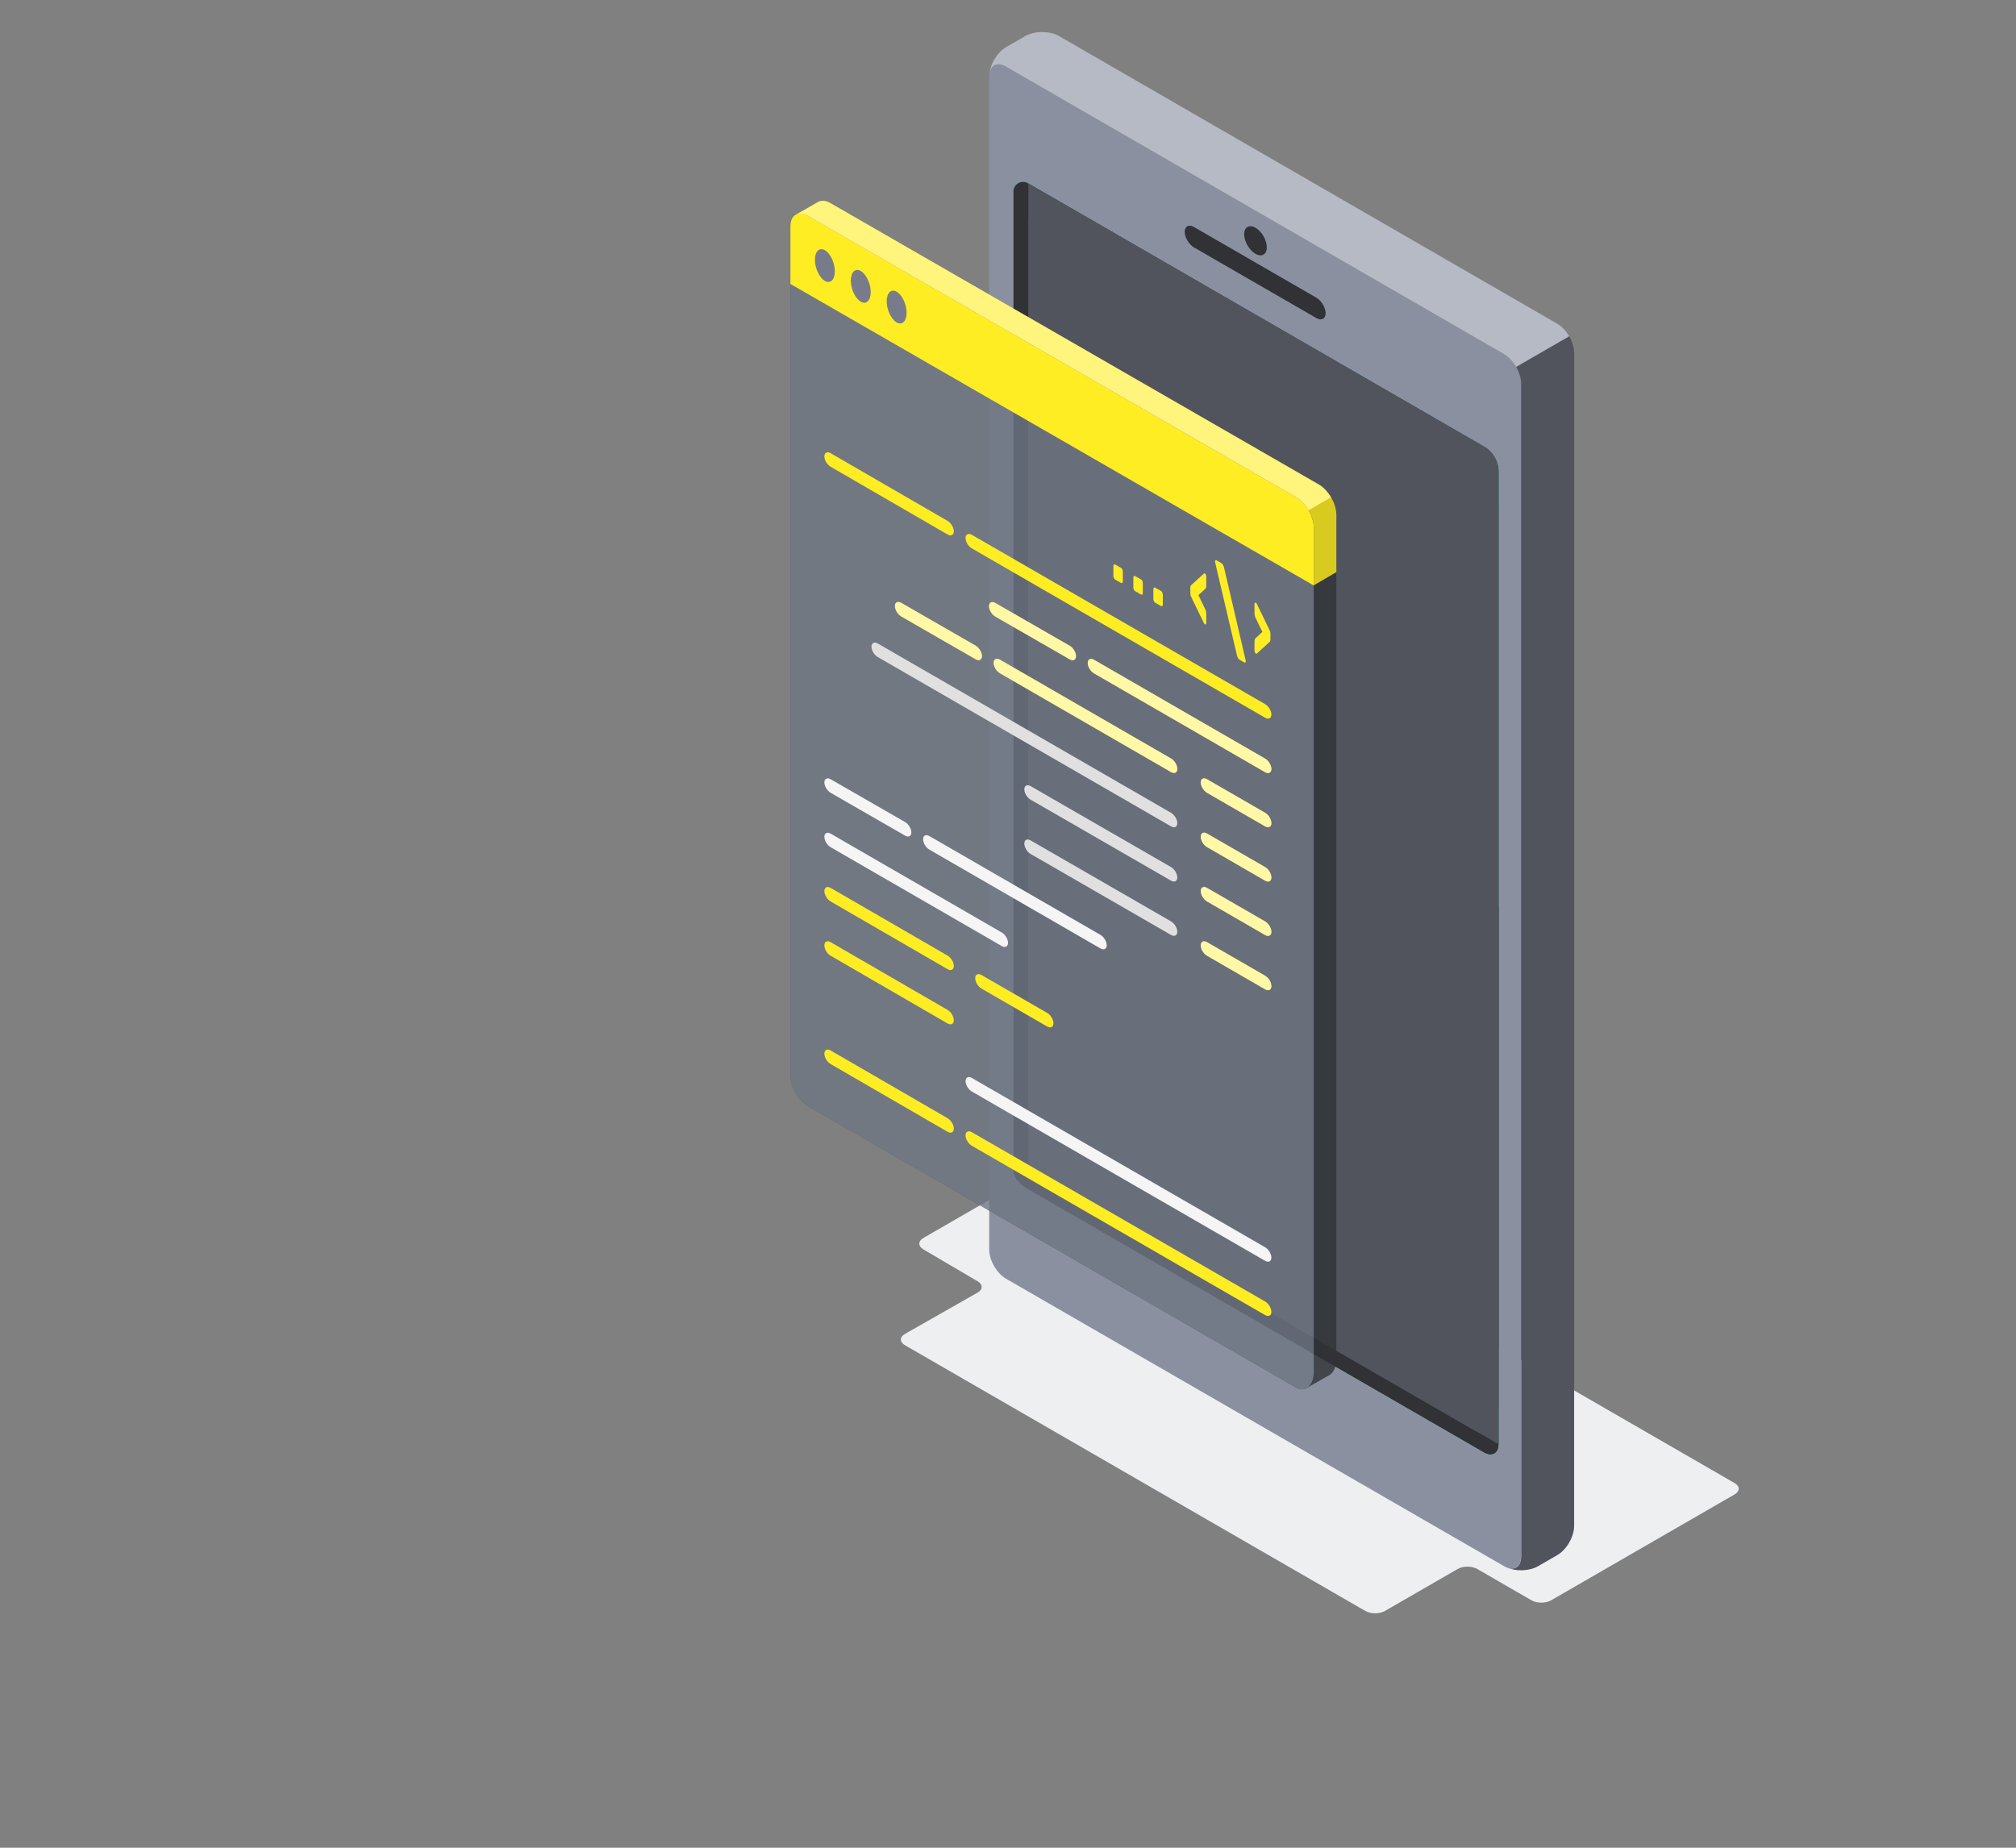 <svg width="612" height="561" viewBox="0 0 612 561" fill="none" xmlns="http://www.w3.org/2000/svg">
<rect x="0" y="0" width="612" height="561" fill="#808080" stroke="none"/>
<g clip-path="url(#clip0_8008_22608)">
<path d="M420.441 489.103L442.486 476.378C444.142 475.422 446.809 475.422 448.465 476.378L464.908 485.871C466.564 486.827 469.231 486.827 470.887 485.871L526.571 453.73C528.228 452.774 528.228 451.239 526.571 450.283L341.985 343.718C340.329 342.762 337.663 342.762 336.006 343.718L280.322 375.86C278.666 376.816 278.666 378.364 280.309 379.334L296.778 389.015C298.421 389.985 298.408 391.52 296.751 392.462L274.72 404.999C273.064 405.941 273.064 407.476 274.72 408.432L414.462 489.103C416.119 490.059 418.785 490.059 420.441 489.103Z" fill="#EEEFF1"/>
<path d="M305.396 20.227L456.638 107.536C459.453 109.165 461.742 113.138 461.742 116.396V472.595C461.742 475.853 459.453 477.186 456.638 475.543L305.396 388.234C302.581 386.605 300.292 382.633 300.292 379.374V23.176C300.292 19.917 302.581 18.584 305.396 20.227ZM307.658 355.042C307.658 357.83 309.611 359.607 312.048 361.007L450.525 440.965C452.935 442.365 454.915 441.234 454.915 438.433V143.179C454.915 140.055 453.245 137.173 450.551 135.611L312.048 55.614C310.095 54.483 307.658 55.897 307.658 58.145V355.042Z" fill="#8B90A0"/>
<path d="M307.657 355.043C307.657 357.83 309.61 359.607 312.048 361.008L450.524 440.965C452.934 442.365 454.914 441.234 454.914 438.433V143.179C454.914 140.055 453.244 137.174 450.551 135.612L312.048 55.614C310.095 54.483 307.657 55.897 307.657 58.146V355.043Z" fill="#27DEBF"/>
<path d="M307.657 355.043C307.657 357.83 309.61 359.607 312.048 361.008L450.524 440.965C452.934 442.365 454.914 441.234 454.914 438.433V143.179C454.914 140.055 453.244 137.174 450.551 135.612L312.048 55.614C310.095 54.483 307.657 55.897 307.657 58.146V355.043Z" fill="#303236"/>
<path d="M450.524 440.965L312.048 361.008C311.064 360.442 310.162 359.809 309.422 359.069L454.914 275.085V438.433C454.914 441.234 452.948 442.365 450.524 440.965Z" fill="#303236"/>
<path d="M318.861 346.007V59.559L450.537 135.612C453.244 137.173 454.9 140.055 454.9 143.179V427.998L323.238 351.986C320.814 350.585 318.848 348.808 318.848 346.021L318.861 346.007Z" fill="#52545D"/>
<path d="M318.861 356.484V70.036L450.537 146.089C453.244 147.651 454.9 150.532 454.9 153.656V438.475L323.238 362.463C320.814 361.062 318.848 359.285 318.848 356.498L318.861 356.484Z" fill="#52545D"/>
<path d="M312.194 342.197V55.749L443.87 131.802C446.577 133.364 448.233 136.245 448.233 139.369V424.188L316.571 348.176C314.147 346.776 312.181 344.998 312.181 342.211L312.194 342.197Z" fill="#52545D"/>
<path d="M312.194 352.674V66.227L443.87 142.279C446.577 143.841 448.233 146.722 448.233 149.846V434.665L316.571 358.653C314.147 357.253 312.181 355.475 312.181 352.688L312.194 352.674Z" fill="#52545D"/>
<path d="M457.284 475.867C460.126 477.173 464.247 477.052 466.886 475.543L472.731 472.164C475.572 470.534 477.861 466.576 477.861 463.304V107.146C477.861 105.907 477.538 104.587 476.973 103.322C476.797 102.904 476.595 102.5 476.367 102.096L460.274 111.387C460.611 111.993 460.92 112.626 461.163 113.259C461.553 114.323 461.782 115.413 461.782 116.423V472.622C461.782 475.624 459.83 476.984 457.311 475.894L457.284 475.867Z" fill="#52545D"/>
<path d="M381.13 69.147C379.232 68.056 377.697 68.945 377.697 71.126C377.697 73.308 379.232 75.975 381.13 77.065C383.029 78.156 384.564 77.267 384.564 75.086C384.564 72.904 383.029 70.238 381.13 69.147Z" fill="#303236"/>
<path d="M399.567 90.355L362.494 68.945C360.918 68.029 359.639 68.676 359.639 70.386C359.639 72.096 360.918 74.223 362.494 75.139L399.567 96.549C401.143 97.464 402.422 96.818 402.422 95.108C402.422 93.398 401.143 91.27 399.567 90.355Z" fill="#303236"/>
<path d="M300.345 22.368C300.708 19.715 302.836 18.746 305.395 20.227L456.651 107.55C458.052 108.358 459.331 109.772 460.26 111.374L476.353 102.083C475.41 100.48 474.144 99.094 472.73 98.286L321.501 10.95C318.686 9.32 314.108 9.32 311.266 10.95L305.395 14.316C302.809 15.824 300.668 19.285 300.345 22.368Z" fill="#B5BAC4"/>
<g opacity="0.8">
<path d="M239.935 68.67V326.558C239.935 329.98 242.35 334.131 245.304 335.834L393.478 421.315C394.086 421.663 394.711 421.837 395.25 421.819C395.476 421.819 395.702 421.784 395.928 421.732C396.084 421.698 396.24 421.645 396.379 421.576C396.484 421.524 396.57 421.472 396.657 421.42C396.761 421.35 396.866 421.281 396.97 421.211C397.074 421.124 397.178 421.055 397.265 420.951C397.682 420.568 398.012 420.082 398.256 419.544C398.603 418.745 398.812 417.824 398.812 416.834V160.249C398.812 156.845 396.397 152.676 393.443 150.973L245.269 65.578C243.879 64.779 242.628 64.658 241.673 65.127C241.516 65.196 241.36 65.283 241.221 65.387L241.186 65.422C241.047 65.526 240.943 65.63 240.839 65.769C240.769 65.822 240.734 65.891 240.682 65.96C240.613 66.047 240.543 66.134 240.509 66.238C240.37 66.447 240.265 66.673 240.196 66.916C240.144 67.055 240.092 67.211 240.074 67.385C240.057 67.42 240.04 67.454 240.057 67.489C240.005 67.645 239.987 67.802 239.97 67.975C239.953 68.184 239.935 68.41 239.935 68.636V68.67Z" fill="#455A64"/>
<path d="M242.923 66.587C242.732 66.587 242.575 66.621 242.402 66.708C242.384 66.708 242.367 66.726 242.35 66.743L242.245 66.812L242.106 67.004L241.985 67.212C241.985 67.229 241.95 67.264 241.95 67.281L241.985 67.334L241.811 67.837V67.889L241.776 67.959V68.011C241.776 68.011 241.742 68.115 241.742 68.133C241.742 68.306 241.707 68.48 241.707 68.654V326.541C241.707 329.355 243.757 332.916 246.206 334.323L394.363 419.805C394.798 420.048 395.093 420.083 395.267 420.083C395.267 420.083 395.441 420.083 395.632 420.013C395.684 419.996 395.719 419.961 395.753 419.944L395.979 419.805L396.014 419.77V419.736L396.118 419.649C396.344 419.44 396.535 419.162 396.691 418.815C396.969 418.207 397.108 417.512 397.108 416.817V160.25C397.108 157.436 395.058 153.875 392.609 152.468L244.452 67.09C243.878 66.76 243.357 66.604 242.94 66.604M242.923 64.85C243.635 64.85 244.452 65.075 245.303 65.579L393.477 150.974C396.431 152.676 398.846 156.845 398.846 160.25V416.835C398.846 417.825 398.637 418.745 398.29 419.544C398.047 420.083 397.734 420.569 397.3 420.952C397.213 421.056 397.108 421.125 397.004 421.212C396.9 421.282 396.796 421.351 396.691 421.421C396.605 421.473 396.518 421.525 396.413 421.577C396.275 421.646 396.118 421.698 395.962 421.733C395.736 421.785 395.51 421.82 395.284 421.82C395.267 421.82 395.232 421.82 395.215 421.82C394.694 421.82 394.103 421.646 393.512 421.316L245.338 335.834C242.384 334.132 239.969 329.98 239.969 326.558V68.671C239.969 68.445 239.987 68.219 240.004 68.011C240.022 67.837 240.039 67.681 240.091 67.525C240.074 67.49 240.091 67.455 240.109 67.421C240.126 67.247 240.178 67.09 240.23 66.951C240.3 66.708 240.404 66.483 240.543 66.274C240.578 66.17 240.647 66.083 240.717 65.996C240.769 65.927 240.803 65.857 240.873 65.805C240.977 65.666 241.081 65.562 241.22 65.458C241.22 65.458 241.238 65.44 241.255 65.423C241.394 65.319 241.55 65.232 241.707 65.162C242.072 64.989 242.489 64.902 242.94 64.902L242.923 64.85Z" fill="#455A64"/>
<g opacity="0.8">
<path d="M239.935 68.673V326.56C239.935 329.982 242.35 334.134 245.304 335.836L393.478 421.318C394.086 421.665 394.711 421.839 395.25 421.822C395.476 421.822 395.702 421.787 395.928 421.735C396.084 421.7 396.24 421.648 396.379 421.578C396.484 421.526 396.57 421.474 396.657 421.422C396.761 421.353 396.866 421.283 396.97 421.214C397.074 421.127 397.178 421.057 397.265 420.953C397.682 420.571 398.012 420.084 398.256 419.546C398.603 418.747 398.812 417.826 398.812 416.836V160.252C398.812 156.847 396.397 152.678 393.443 150.976L245.269 65.581C243.879 64.782 242.628 64.66 241.673 65.129C241.516 65.199 241.36 65.285 241.221 65.39L241.186 65.424C241.047 65.529 240.943 65.633 240.839 65.772C240.769 65.824 240.734 65.893 240.682 65.963C240.613 66.05 240.543 66.137 240.509 66.241C240.37 66.449 240.265 66.675 240.196 66.918C240.144 67.057 240.092 67.214 240.074 67.387C240.057 67.422 240.04 67.457 240.057 67.492C240.005 67.648 239.987 67.804 239.97 67.978C239.953 68.186 239.935 68.412 239.935 68.638V68.673Z" fill="#787C8A"/>
</g>
</g>
<path d="M241.69 65.109C242.663 64.658 243.896 64.779 245.286 65.561L393.461 150.956C396.414 152.658 398.829 156.827 398.829 160.232V177.742L405.674 173.729V156.341C405.674 152.936 403.276 148.785 400.323 147.082L252.131 61.687C250.602 60.784 249.23 60.767 248.24 61.375C247.267 61.948 242.819 64.501 241.69 65.109Z" fill="#FFED24"/>
<path d="M239.953 68.634C239.97 65.247 242.368 63.892 245.304 65.577L393.478 150.972C396.432 152.674 398.829 156.826 398.829 160.248V177.758L239.953 86.214V68.634Z" fill="#FFED24"/>
<g opacity="0.4">
<path d="M245.303 65.579L393.46 150.974C394.919 151.825 396.274 153.284 397.23 154.952L404.04 151.009C403.085 149.358 401.764 147.917 400.322 147.1L252.148 61.705C250.619 60.819 249.247 60.802 248.256 61.393C247.301 61.983 242.853 64.502 241.724 65.11C242.662 64.658 243.93 64.797 245.32 65.579H245.303Z" fill="white"/>
</g>
<path opacity="0.15" d="M405.674 173.764V156.359C405.674 154.621 405.031 152.711 404.041 151.008L397.213 154.934C398.203 156.619 398.811 158.53 398.811 160.25V177.759L405.674 173.764Z" fill="black"/>
<path d="M272.198 88.561C273.866 89.534 275.221 92.401 275.221 94.972C275.221 97.543 273.866 98.846 272.198 97.891C270.53 96.918 269.175 94.051 269.175 91.48C269.175 88.909 270.53 87.606 272.198 88.561Z" fill="#787C8A"/>
<path d="M261.305 82.274C262.973 83.247 264.328 86.113 264.328 88.684C264.328 91.255 262.973 92.558 261.305 91.603C259.637 90.63 258.282 87.763 258.282 85.192C258.282 82.621 259.637 81.318 261.305 82.274Z" fill="#787C8A"/>
<path d="M250.412 75.968C252.079 76.941 253.435 79.807 253.435 82.378C253.435 84.949 252.079 86.252 250.412 85.297C248.744 84.324 247.389 81.457 247.389 78.886C247.389 76.315 248.744 75.012 250.412 75.968Z" fill="#787C8A"/>
<path opacity="0.8" d="M396.866 421.316C397.057 421.194 397.283 421.073 397.526 420.934C398.012 420.639 398.586 420.326 399.176 419.996H399.194C399.489 419.805 399.784 419.631 400.097 419.475C400.114 419.457 400.149 419.44 400.167 419.44C400.653 419.162 401.139 418.884 401.574 418.624C402.025 418.363 402.442 418.137 402.755 417.963C403.068 417.772 403.311 417.651 403.415 417.599C403.745 417.425 404.058 417.182 404.336 416.852C404.614 416.556 404.857 416.192 405.066 415.757C405.448 414.941 405.674 413.968 405.674 412.926V173.747L398.829 177.76V416.834C398.777 417.894 398.586 418.78 398.273 419.544C398.03 420.083 397.717 420.569 397.283 420.951C397.213 421.055 397.109 421.142 396.987 421.212C396.953 421.264 396.918 421.299 396.866 421.333V421.316Z" fill="#303236"/>
<path d="M385.661 192.3C385.661 191.987 385.574 191.64 385.383 191.293L381.525 183.319C381.455 183.198 381.403 183.128 381.351 183.076C381.299 183.041 381.264 183.007 381.247 183.007C381.125 182.937 381.038 182.955 380.951 183.024C380.865 183.111 380.83 183.232 380.83 183.424V186.099C380.83 186.446 380.847 186.707 380.917 186.932C380.969 187.141 381.056 187.384 381.195 187.662L383.228 191.866L381.195 193.724C381.056 193.846 380.969 193.985 380.917 194.141C380.865 194.298 380.83 194.541 380.83 194.871V197.546C380.83 197.72 380.865 197.911 380.951 198.085C381.038 198.258 381.143 198.38 381.247 198.449C381.247 198.449 381.299 198.467 381.351 198.484C381.403 198.501 381.455 198.484 381.525 198.449L385.383 194.923C385.557 194.784 385.661 194.558 385.661 194.246V192.265V192.3Z" fill="#FFED24"/>
<path d="M371.589 172.323C371.52 172.062 371.433 171.802 371.294 171.541C371.155 171.281 370.981 171.072 370.721 170.933L369.279 170.099C369.157 170.03 369.053 170.03 368.983 170.117C368.897 170.204 368.862 170.325 368.862 170.516C368.862 170.603 368.862 170.69 368.897 170.812L375.498 198.952C375.55 199.178 375.637 199.439 375.776 199.717C375.915 199.995 376.106 200.203 376.367 200.359L377.757 201.158C377.879 201.228 377.983 201.228 378.052 201.141C378.139 201.054 378.174 200.933 378.174 200.742C378.174 200.655 378.174 200.568 378.139 200.446L371.589 172.34V172.323Z" fill="#FFED24"/>
<path d="M361.356 180.261C361.356 180.574 361.443 180.921 361.634 181.269L365.492 189.242C365.562 189.363 365.614 189.433 365.666 189.485C365.718 189.52 365.753 189.555 365.77 189.555C365.892 189.624 365.996 189.624 366.066 189.537C366.153 189.45 366.188 189.329 366.188 189.138V186.463C366.188 186.115 366.17 185.837 366.118 185.629C366.066 185.42 365.979 185.177 365.84 184.899L363.807 180.695L365.84 178.837C365.962 178.715 366.066 178.576 366.118 178.42C366.17 178.263 366.188 178.02 366.188 177.69V175.015C366.188 174.841 366.153 174.65 366.066 174.477C365.979 174.303 365.875 174.181 365.77 174.112C365.77 174.112 365.718 174.094 365.666 174.077C365.614 174.06 365.562 174.077 365.492 174.112L361.634 177.638C361.46 177.777 361.356 178.003 361.356 178.316V180.296V180.261Z" fill="#FFED24"/>
<path d="M350.652 178.402C350.513 178.315 350.391 178.332 350.287 178.419C350.183 178.523 350.13 178.68 350.13 178.906V181.859C350.13 182.085 350.183 182.293 350.287 182.519C350.391 182.745 350.513 182.884 350.652 182.971L352.477 184.013C352.616 184.1 352.737 184.083 352.842 183.996C352.946 183.892 352.998 183.735 352.998 183.509V180.556C352.998 180.33 352.946 180.122 352.842 179.896C352.737 179.67 352.616 179.531 352.477 179.444L350.652 178.402Z" fill="#FFED24"/>
<path d="M344.575 174.895C344.436 174.808 344.314 174.826 344.21 174.912C344.105 175.017 344.053 175.173 344.053 175.399V178.352C344.053 178.578 344.105 178.787 344.21 179.012C344.314 179.238 344.436 179.377 344.575 179.464L346.4 180.506C346.539 180.593 346.66 180.576 346.764 180.489C346.869 180.385 346.921 180.228 346.921 180.003V177.049C346.921 176.823 346.869 176.615 346.764 176.389C346.66 176.163 346.539 176.024 346.4 175.937L344.575 174.895Z" fill="#FFED24"/>
<path d="M338.511 171.386C338.372 171.299 338.251 171.316 338.146 171.403C338.042 171.507 337.99 171.664 337.99 171.89V174.843C337.99 175.069 338.042 175.277 338.146 175.503C338.251 175.729 338.372 175.868 338.511 175.955L340.336 176.997C340.475 177.084 340.597 177.067 340.701 176.98C340.805 176.876 340.857 176.719 340.857 176.493V173.54C340.857 173.314 340.805 173.106 340.701 172.88C340.597 172.654 340.475 172.515 340.336 172.428L338.511 171.386Z" fill="#FFED24"/>
<path d="M384.045 213.786L295.026 162.386C293.983 161.778 293.115 162.212 293.115 163.341C293.115 164.47 293.966 165.895 295.026 166.503L384.045 217.903C385.087 218.511 385.956 218.077 385.956 216.947C385.956 215.801 385.105 214.394 384.045 213.786Z" fill="#FFED24"/>
<path d="M355.483 246.773L266.464 195.372C265.422 194.764 264.553 195.199 264.553 196.328C264.553 197.457 265.404 198.881 266.464 199.489L355.483 250.89C356.526 251.498 357.395 251.063 357.395 249.934C357.395 248.788 356.543 247.381 355.483 246.773Z" fill="#E0E0E0"/>
<path d="M355.483 263.257L312.867 238.678C311.825 238.07 310.956 238.504 310.956 239.633C310.956 240.762 311.808 242.187 312.867 242.795L355.483 267.374C356.526 267.982 357.395 267.548 357.395 266.419C357.395 265.272 356.543 263.865 355.483 263.257Z" fill="#E0E0E0"/>
<path d="M355.483 279.741L312.867 255.162C311.825 254.554 310.956 254.988 310.956 256.117C310.956 257.246 311.808 258.67 312.867 259.278L355.483 283.858C356.526 284.466 357.395 284.032 357.395 282.903C357.395 281.756 356.543 280.349 355.483 279.741Z" fill="#E0E0E0"/>
<path d="M287.641 158.147L252.165 137.597C251.123 136.989 250.254 137.423 250.254 138.552C250.254 139.682 251.105 141.106 252.165 141.714L287.641 162.264C288.683 162.872 289.552 162.437 289.552 161.308C289.552 160.162 288.7 158.755 287.641 158.147Z" fill="#FFED24"/>
<path d="M384.045 395.155L295.026 343.755C293.983 343.147 293.115 343.581 293.115 344.71C293.115 345.839 293.966 347.264 295.026 347.872L384.045 399.272C385.087 399.88 385.956 399.446 385.956 398.317C385.956 397.17 385.105 395.763 384.045 395.155Z" fill="#FFED24"/>
<path d="M287.641 339.497L252.165 318.947C251.123 318.339 250.254 318.773 250.254 319.903C250.254 321.032 251.105 322.456 252.165 323.064L287.641 343.614C288.683 344.222 289.552 343.787 289.552 342.658C289.552 341.512 288.7 340.105 287.641 339.497Z" fill="#FFED24"/>
<path d="M287.641 290.131L252.165 269.581C251.123 268.973 250.254 269.407 250.254 270.536C250.254 271.665 251.105 273.09 252.165 273.698L287.641 294.248C288.683 294.856 289.552 294.421 289.552 293.292C289.552 292.146 288.7 290.739 287.641 290.131Z" fill="#FFED24"/>
<path d="M287.641 306.615L252.165 286.065C251.123 285.457 250.254 285.891 250.254 287.02C250.254 288.149 251.105 289.574 252.165 290.182L287.641 310.731C288.683 311.339 289.552 310.905 289.552 309.776C289.552 308.63 288.7 307.223 287.641 306.615Z" fill="#FFED24"/>
<path d="M384.045 378.686L295.026 327.286C293.983 326.678 293.115 327.112 293.115 328.241C293.115 329.37 293.966 330.794 295.026 331.402L384.045 382.803C385.087 383.411 385.956 382.976 385.956 381.847C385.956 380.701 385.105 379.294 384.045 378.686Z" fill="#F5F5F5"/>
<path d="M317.888 307.536L297.961 296.037C296.901 295.429 296.05 295.863 296.05 296.992C296.05 298.121 296.901 299.545 297.961 300.153L317.888 311.653C318.93 312.261 319.799 311.827 319.799 310.698C319.799 309.551 318.948 308.144 317.888 307.536Z" fill="#FFED24"/>
<path d="M384.045 230.324L332.117 200.324C331.075 199.716 330.206 200.15 330.206 201.28C330.206 202.409 331.057 203.833 332.117 204.441L384.045 234.44C385.087 235.048 385.956 234.614 385.956 233.485C385.956 232.339 385.105 230.932 384.045 230.324Z" fill="#FFED24"/>
<path opacity="0.6" d="M384.045 230.324L332.117 200.324C331.075 199.716 330.206 200.15 330.206 201.28C330.206 202.409 331.057 203.833 332.117 204.441L384.045 234.44C385.087 235.048 385.956 234.614 385.956 233.485C385.956 232.339 385.105 230.932 384.045 230.324Z" fill="white"/>
<path d="M384.045 246.773L366.429 236.593C365.369 235.985 364.518 236.419 364.518 237.548C364.518 238.677 365.369 240.102 366.429 240.71L384.045 250.891C385.087 251.499 385.956 251.064 385.956 249.935C385.956 248.788 385.105 247.381 384.045 246.773Z" fill="#FFED24"/>
<path opacity="0.6" d="M384.045 246.773L366.429 236.593C365.369 235.985 364.518 236.419 364.518 237.548C364.518 238.677 365.369 240.102 366.429 240.71L384.045 250.891C385.087 251.499 385.956 251.064 385.956 249.935C385.956 248.788 385.105 247.381 384.045 246.773Z" fill="white"/>
<path d="M384.045 263.26L366.429 253.08C365.369 252.471 364.518 252.906 364.518 254.035C364.518 255.164 365.369 256.589 366.429 257.197L384.045 267.377C385.087 267.985 385.956 267.551 385.956 266.422C385.956 265.275 385.105 263.868 384.045 263.26Z" fill="#FFED24"/>
<path opacity="0.6" d="M384.045 263.26L366.429 253.08C365.369 252.471 364.518 252.906 364.518 254.035C364.518 255.164 365.369 256.589 366.429 257.197L384.045 267.377C385.087 267.985 385.956 267.551 385.956 266.422C385.956 265.275 385.105 263.868 384.045 263.26Z" fill="white"/>
<path d="M384.045 279.762L366.429 269.581C365.369 268.973 364.518 269.408 364.518 270.537C364.518 271.666 365.369 273.091 366.429 273.699L384.045 283.879C385.087 284.487 385.956 284.053 385.956 282.924C385.956 281.777 385.105 280.37 384.045 279.762Z" fill="#FFED24"/>
<path opacity="0.6" d="M384.045 279.762L366.429 269.581C365.369 268.973 364.518 269.408 364.518 270.537C364.518 271.666 365.369 273.091 366.429 273.699L384.045 283.879C385.087 284.487 385.956 284.053 385.956 282.924C385.956 281.777 385.105 280.37 384.045 279.762Z" fill="white"/>
<path d="M384.045 296.245L366.429 286.065C365.369 285.457 364.518 285.891 364.518 287.02C364.518 288.15 365.369 289.574 366.429 290.182L384.045 300.363C385.087 300.971 385.956 300.536 385.956 299.407C385.956 298.261 385.105 296.853 384.045 296.245Z" fill="#FFED24"/>
<path opacity="0.6" d="M384.045 296.245L366.429 286.065C365.369 285.457 364.518 285.891 364.518 287.02C364.518 288.15 365.369 289.574 366.429 290.182L384.045 300.363C385.087 300.971 385.956 300.536 385.956 299.407C385.956 298.261 385.105 296.853 384.045 296.245Z" fill="white"/>
<path d="M324.733 196.068L302.149 183.075C301.106 182.467 300.238 182.901 300.238 184.03C300.238 185.159 301.089 186.584 302.149 187.192L324.733 200.185C325.776 200.793 326.645 200.359 326.645 199.229C326.645 198.083 325.793 196.676 324.733 196.068Z" fill="#FFED24"/>
<path opacity="0.6" d="M324.733 196.068L302.149 183.075C301.106 182.467 300.238 182.901 300.238 184.03C300.238 185.159 301.089 186.584 302.149 187.192L324.733 200.185C325.776 200.793 326.645 200.359 326.645 199.229C326.645 198.083 325.793 196.676 324.733 196.068Z" fill="white"/>
<path d="M334.062 283.842L282.134 253.842C281.091 253.234 280.223 253.668 280.223 254.798C280.223 255.927 281.074 257.351 282.134 257.959L334.062 287.959C335.104 288.566 335.973 288.132 335.973 287.003C335.973 285.857 335.121 284.45 334.062 283.842Z" fill="#F5F5F5"/>
<path d="M304.094 283.112L252.166 253.112C251.124 252.504 250.255 252.939 250.255 254.068C250.255 255.197 251.106 256.621 252.166 257.229L304.094 287.229C305.136 287.836 306.005 287.402 306.005 286.273C306.005 285.127 305.154 283.72 304.094 283.112Z" fill="#F5F5F5"/>
<path d="M274.751 249.586L252.166 236.593C251.124 235.985 250.255 236.419 250.255 237.548C250.255 238.677 251.106 240.102 252.166 240.71L274.751 253.703C275.793 254.311 276.662 253.877 276.662 252.748C276.662 251.601 275.811 250.194 274.751 249.586Z" fill="#F5F5F5"/>
<path d="M355.483 230.289L303.556 200.29C302.513 199.682 301.644 200.116 301.644 201.245C301.644 202.374 302.496 203.799 303.556 204.407L355.483 234.406C356.526 235.014 357.395 234.58 357.395 233.451C357.395 232.304 356.543 230.897 355.483 230.289Z" fill="#FFED24"/>
<path opacity="0.6" d="M355.483 230.289L303.556 200.29C302.513 199.682 301.644 200.116 301.644 201.245C301.644 202.374 302.496 203.799 303.556 204.407L355.483 234.406C356.526 235.014 357.395 234.58 357.395 233.451C357.395 232.304 356.543 230.897 355.483 230.289Z" fill="white"/>
<path d="M296.172 196.033L273.587 183.039C272.545 182.431 271.676 182.866 271.676 183.995C271.676 185.124 272.527 186.548 273.587 187.156L296.172 200.15C297.214 200.758 298.083 200.323 298.083 199.194C298.083 198.048 297.232 196.641 296.172 196.033Z" fill="#FFED24"/>
<path opacity="0.6" d="M296.172 196.033L273.587 183.039C272.545 182.431 271.676 182.866 271.676 183.995C271.676 185.124 272.527 186.548 273.587 187.156L296.172 200.15C297.214 200.758 298.083 200.323 298.083 199.194C298.083 198.048 297.232 196.641 296.172 196.033Z" fill="white"/>
</g>
<defs>
<clipPath id="clip0_8008_22608">
<rect width="611.48" height="561" fill="white" transform="matrix(-1 0 0 1 611.63 0)"/>
</clipPath>
</defs>
</svg>
